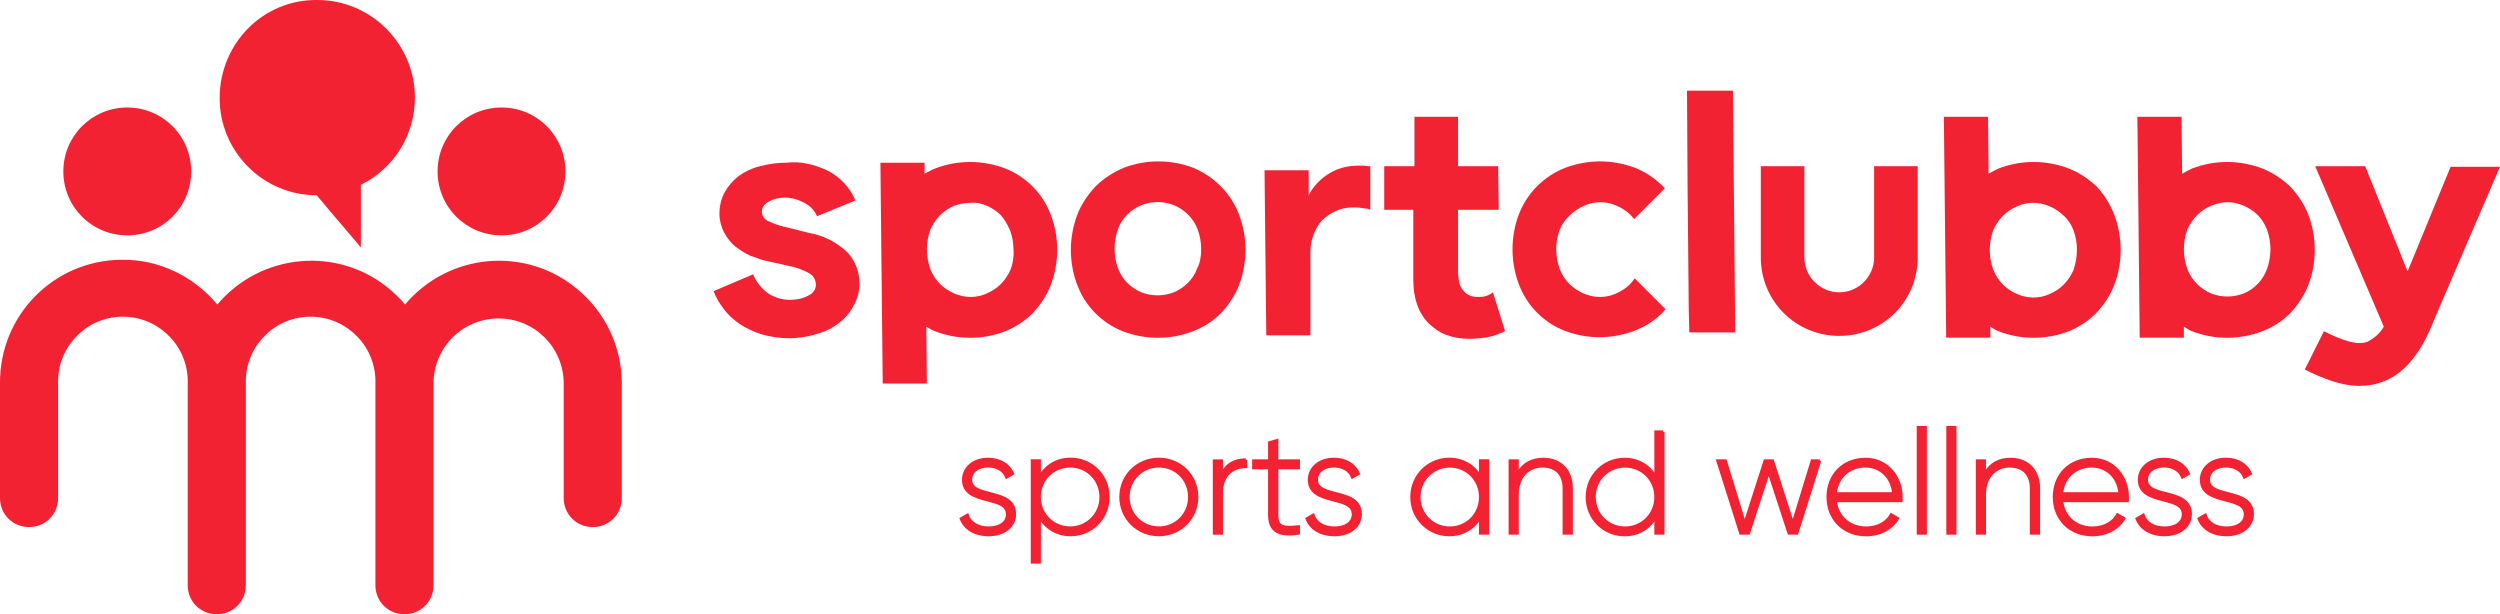 <?xml version="1.0" encoding="UTF-8"?>
<svg xmlns="http://www.w3.org/2000/svg" id="Livello_1" viewBox="0 0 430.2 105.7"><defs><style>.cls-1,.cls-2{fill:#f22233;}.cls-2{stroke:#f22233;stroke-miterlimit:10;stroke-width:.5px;}</style></defs><g><path class="cls-1" d="M206.7,42.9c0-1.2-.2-2.3-.6-3.4-.7-1.9-2.2-3.4-4.1-4.2-1.8-.7-3.8-.7-5.6,0-.9,.4-1.7,.9-2.4,1.6-.7,.7-1.3,1.6-1.6,2.5-.4,1.1-.6,2.2-.6,3.4s.2,2.3,.6,3.4c.4,1,.9,1.8,1.6,2.5,.7,.7,1.5,1.2,2.4,1.6,1.8,.7,3.8,.7,5.6,0,.9-.4,1.7-.9,2.4-1.6s1.3-1.6,1.6-2.5c.5-.9,.7-2.1,.7-3.3Zm6.5-6c1.5,3.9,1.5,8.2,0,12.2-.7,1.8-1.8,3.4-3.1,4.8-1.4,1.4-3,2.4-4.8,3.1-3.9,1.5-8.2,1.5-12.1,0-1.8-.7-3.4-1.8-4.7-3.1-1.4-1.4-2.4-3-3.1-4.8-1.5-3.9-1.5-8.2,0-12.2,.7-1.8,1.8-3.4,3.1-4.8,1.4-1.4,3-2.4,4.8-3.2,3.9-1.5,8.2-1.5,12.1,0,3.5,1.5,6.4,4.3,7.8,8Z"/><path class="cls-1" d="M142.5,29.4c2.1,1.1,3.8,2.9,4.7,5.1l-6.6,2.7c-.5-1.1-1.3-1.9-2.4-2.4-1-.5-2-.8-3.1-.8-1,0-2,.2-2.8,.7-.7,.3-1.2,1-1.2,1.7s.4,1.3,1,1.6c.9,.4,1.8,.8,2.8,1l4.4,1.1c2.4,.4,4.7,1.6,6.5,3.3,1.4,1.5,2.1,3.4,2.1,5.4,0,1.2-.3,2.5-.9,3.6-.6,1.2-1.4,2.2-2.4,3-1.1,.9-2.4,1.6-3.8,2-1.6,.5-3.3,.8-4.9,.8-1.7,0-3.3-.2-4.9-.7-1.3-.4-2.6-1-3.8-1.8-1-.7-2-1.6-2.7-2.6-.7-.9-1.3-1.9-1.7-3l6.8-2.9c.5,1.3,1.5,2.5,2.6,3.3,1.1,.7,2.4,1.1,3.7,1.1,1.1,0,2.3-.2,3.3-.8,.7-.3,1.2-1,1.2-1.8s-.4-1.5-1-1.9c-1.1-.6-2.3-1.1-3.5-1.3l-4-.9c-.5-.1-.9-.2-1.4-.4-.4-.2-.9-.3-1.4-.5-.9-.4-1.8-1-2.6-1.6-.8-.7-1.4-1.5-1.9-2.4-.5-1-.8-2.1-.8-3.2,0-1.3,.3-2.6,.9-3.7,.6-1.1,1.4-2,2.4-2.8,1.1-.8,2.4-1.4,3.7-1.7,1.5-.4,3-.6,4.5-.6,2.5-.3,4.9,.3,7.2,1.4Z"/><path class="cls-1" d="M303,44.3v-15.7h7.5v15.7c0,3.3,2.7,6,6,6s6-2.7,6-6v-15.7h7.5v15.7c0,7.5-6,13.5-13.5,13.5s-13.5-6-13.5-13.5Z"/><path class="cls-1" d="M243.4,28.6v-8.5h7.5v8.5h6.9l.1,7.5h-7v10.6c0,.6,.1,1.3,.2,1.9,.1,.5,.4,1.1,.8,1.5,.6,.7,1.4,1,2.3,1,.5,0,1.1,0,1.6-.2,.4-.1,.7-.3,1.1-.6l2.1,6.7c-.9,.4-1.9,.8-2.9,1-1.1,.2-2.3,.3-3.4,.3-1.3,0-2.6-.2-3.9-.7-1.1-.4-2-1.1-2.9-1.9-1.8-1.8-2.7-4.3-2.7-7.6v-12h-5v-7.5h5.2Z"/><path class="cls-1" d="M363.8,36.9c1.5,3.9,1.5,8.3,0,12.2-.7,1.8-1.8,3.4-3.1,4.8-1.4,1.4-3,2.4-4.7,3.1-3.9,1.5-8.2,1.5-12.1,0-.5-.2-1-.5-1.4-.8v1.9h-7.6l-.4-38h7.6l.1,9.8c.5-.3,1.1-.6,1.7-.9,3.9-1.5,8.2-1.5,12.1,0,1.8,.7,3.4,1.8,4.8,3.1,1.3,1.4,2.3,3,3,4.8Zm-6.4,6.1c0-1.2-.2-2.3-.6-3.4-.4-1-.9-1.8-1.7-2.5-.7-.7-1.5-1.2-2.4-1.6-.9-.4-1.9-.6-2.8-.6-1,0-1.9,.2-2.8,.6-.9,.4-1.7,.9-2.4,1.6-.7,.7-1.3,1.6-1.7,2.5-.8,2.2-.8,4.6,0,6.8,.4,1,.9,1.8,1.7,2.6,.7,.7,1.5,1.2,2.4,1.6s1.9,.6,2.8,.6c1,0,1.9-.2,2.8-.6s1.7-.9,2.4-1.6c.7-.7,1.3-1.6,1.7-2.5,.4-1.2,.6-2.4,.6-3.5h0Z"/><path class="cls-1" d="M174.4,43c0-1.2-.2-2.3-.6-3.4-.4-.9-.9-1.8-1.6-2.6-.7-.7-1.5-1.2-2.4-1.6-.9-.4-1.9-.6-2.8-.5-1,0-1.9,.2-2.8,.5-.9,.4-1.7,.9-2.4,1.6-.7,.7-1.3,1.6-1.7,2.5-.4,1.1-.6,2.3-.6,3.4,0,1.2,.2,2.3,.6,3.4,.4,1,.9,1.8,1.7,2.6,.7,.7,1.5,1.2,2.4,1.6s1.9,.6,2.8,.6c1,0,1.9-.2,2.8-.6,.9-.4,1.7-.9,2.4-1.6s1.3-1.6,1.7-2.5c.4-1.1,.6-2.2,.5-3.4Zm-15,13.2l.1,9.8h-7.6l-.4-38h7.6v1.9c.6-.3,1.2-.7,1.8-.9,3.9-1.5,8.2-1.5,12.1,0,1.8,.7,3.4,1.8,4.7,3.1,1.4,1.4,2.4,3,3.1,4.8,1.5,3.9,1.5,8.2,0,12.2-.7,1.8-1.8,3.4-3.1,4.8-1.4,1.4-3,2.4-4.7,3.1-3.9,1.5-8.2,1.5-12.1,0-.6-.2-1-.5-1.5-.8h0Z"/><path class="cls-1" d="M268.4,39.5c-.8,2.2-.8,4.6,0,6.8,.4,1,.9,1.8,1.7,2.6,.7,.7,1.5,1.2,2.4,1.6s1.9,.6,2.8,.6c1,0,1.9-.2,2.8-.6s1.7-.9,2.4-1.6c.3-.3,.5-.6,.8-1l5.3,5.3c-.2,.2-.3,.4-.5,.6-1.4,1.4-3,2.4-4.8,3.1-3.9,1.5-8.2,1.5-12.1,0-1.8-.7-3.4-1.8-4.7-3.1-1.4-1.4-2.4-3-3.1-4.8-1.5-3.9-1.5-8.3,0-12.2,1.4-3.6,4.3-6.5,7.9-7.9,3.9-1.5,8.2-1.5,12.1,0,1.8,.7,3.4,1.8,4.8,3.2l.3,.3-5.3,5.3c-.2-.2-.4-.5-.6-.7-.7-.7-1.5-1.2-2.4-1.6-.9-.4-1.8-.6-2.8-.6s-1.9,.2-2.8,.6c-.9,.4-1.7,.9-2.4,1.6-.8,.7-1.4,1.6-1.8,2.5Z"/><path class="cls-1" d="M421.7,28.7h8.5s-12,27.8-12.2,28.4c-2.1,4.5-4.7,7.4-8,8.6-1.3,.5-2.6,.7-4,.7-3.3,0-6.5-1.4-9.4-2.8l3.3-6.6c3.2,1.6,5.8,2.5,7.5,1.8,1.2-.6,2.2-1.5,2.8-2.6l-11.8-27.6h8.6l7.3,18.1,7.4-18Z"/><polygon class="cls-1" points="290.4 32.4 290.3 15.6 298.2 15.6 298.6 57.2 290.7 57.2 290.6 53.2 290.4 32.4"/><path class="cls-1" d="M376.4,39.5c-.8,2.2-.8,4.6,0,6.8,.4,1,.9,1.8,1.7,2.6,.7,.7,1.5,1.2,2.4,1.6,1.8,.7,3.8,.7,5.6,0,1.9-.8,3.3-2.3,4-4.2,.8-2.2,.8-4.6,0-6.8-.4-1-.9-1.8-1.6-2.5s-1.5-1.2-2.4-1.6c-1.8-.8-3.8-.8-5.6,0-.9,.4-1.7,.9-2.4,1.6-.7,.7-1.3,1.6-1.7,2.5Zm-8.2,18.6l-.4-38h7.6l.1,9.8c.5-.3,1.1-.6,1.7-.9,3.9-1.5,8.2-1.5,12.1,0,1.8,.7,3.4,1.8,4.8,3.1,1.3,1.4,2.4,3,3.1,4.8,1.5,3.9,1.5,8.3,0,12.2-.7,1.8-1.8,3.4-3.1,4.8-1.4,1.4-3,2.4-4.8,3.1-3.9,1.5-8.2,1.5-12.1,0-.5-.2-1-.5-1.4-.8v1.9h-7.6Z"/><path class="cls-1" d="M235.8,28.6v7.5c-.2-.1-.5-.2-.7-.2-.6-.1-1.3-.2-1.9-.2-1.8-.1-3.7,.5-5.1,1.7-.2,.2-.4,.3-.6,.5-1.4,1.6-2.1,3.8-2,5.9v13.9h-7.6l-.3-28.4h7.6v4.3c.8-1.6,2.1-2.9,3.6-3.8,1.5-.9,3.2-1.3,5-1.3,.6,0,1.2,0,1.6,.1h.4Z"/></g><path class="cls-1" d="M107,66v19.7c0,2.8-2.2,5-5,5s-5-2.2-5-5v-19.7c0-6.2-5-11.2-11.2-11.2s-11.2,5-11.2,11.2v34.7c0,2.8-2.2,5-5,5s-5-2.2-5-5v-34.7c.2-6.2-4.7-11.3-10.8-11.5-6.2-.2-11.3,4.7-11.5,10.8v35.4c0,2.8-2.2,5-5,5s-5-2.2-5-5v-34.7c.2-6.2-4.7-11.3-10.8-11.5-6.2-.2-11.3,4.7-11.5,10.8v20.4c0,2.8-2.2,5-5,5S0,88.5,0,85.7v-19.7c-.1-11.7,9.2-21.2,20.9-21.3,6.4-.1,12.4,2.8,16.5,7.7,7.5-8.9,20.8-10.1,29.7-2.6,.9,.8,1.8,1.6,2.6,2.6,7.5-8.9,20.8-10.1,29.7-2.6,4.8,4,7.6,9.9,7.6,16.2h0Z"/><path class="cls-1" d="M86.3,18.5c6.1,0,11,4.9,11,11s-4.9,11-11,11-11-4.9-11-11,4.9-11,11-11Z"/><path class="cls-1" d="M71.4,16.8c0,6.4-3.6,12.2-9.3,15v10.8c-.1-.2-4.7-5.5-7.6-9-9.3,0-16.8-7.6-16.7-16.9S45.3-.1,54.6,0C63.9,0,71.4,7.6,71.4,16.8Z"/><path class="cls-1" d="M21.9,18.5c6.1,0,11,4.9,11,11s-4.9,11-11,11-11-4.9-11-11,4.9-11,11-11Z"/><g><path class="cls-2" d="M174.6,88.49c0,2.05-1.8,3.54-4.47,3.54-2.49,0-4.14-1.17-4.74-2.77l1.07-.62c.45,1.35,1.8,2.2,3.67,2.2,1.75,0,3.22-.77,3.22-2.35,0-3.39-7.56-1.45-7.56-5.94,0-1.97,1.7-3.54,4.24-3.54,2.02,0,3.57,.97,4.24,2.49l-1.05,.6c-.52-1.3-1.82-1.9-3.19-1.9-1.62,0-2.99,.85-2.99,2.34,0,3.34,7.56,1.37,7.56,5.94Z"/><path class="cls-2" d="M190.69,85.52c0,3.69-2.89,6.51-6.46,6.51-2.42,0-4.34-1.25-5.36-3.17v7.88h-1.25v-17.46h1.25v2.89c1.02-1.92,2.94-3.17,5.36-3.17,3.57,0,6.46,2.82,6.46,6.51Zm-1.25,0c0-2.97-2.32-5.31-5.29-5.31s-5.29,2.34-5.29,5.31,2.32,5.31,5.29,5.31,5.29-2.35,5.29-5.31Z"/><path class="cls-2" d="M192.86,85.52c0-3.69,2.92-6.51,6.56-6.51s6.54,2.82,6.54,6.51-2.92,6.51-6.54,6.51-6.56-2.82-6.56-6.51Zm11.83,0c0-2.97-2.29-5.31-5.26-5.31s-5.29,2.34-5.29,5.31,2.32,5.31,5.29,5.31,5.26-2.35,5.26-5.31Z"/><path class="cls-2" d="M214.37,79.11v1.2c-2.15,0-4.17,1.32-4.17,4.52v6.94h-1.25v-12.47h1.25v2.44c.85-1.97,2.47-2.62,4.17-2.62Z"/><path class="cls-2" d="M219.73,80.51v8.11c0,2.2,1.17,2.25,3.72,2.02v1.12c-3.27,.5-4.99-.3-4.99-3.14v-8.11h-2.74v-1.22h2.74v-3.12l1.27-.37v3.49h3.72v1.22h-3.72Z"/><path class="cls-2" d="M234.1,88.49c0,2.05-1.8,3.54-4.46,3.54-2.5,0-4.14-1.17-4.74-2.77l1.07-.62c.45,1.35,1.8,2.2,3.67,2.2,1.75,0,3.22-.77,3.22-2.35,0-3.39-7.56-1.45-7.56-5.94,0-1.97,1.7-3.54,4.24-3.54,2.02,0,3.57,.97,4.24,2.49l-1.05,.6c-.52-1.3-1.82-1.9-3.19-1.9-1.62,0-2.99,.85-2.99,2.34,0,3.34,7.56,1.37,7.56,5.94Z"/><path class="cls-2" d="M256.02,79.29v12.47h-1.27v-2.82c-1.05,1.87-2.97,3.09-5.36,3.09-3.54,0-6.46-2.82-6.46-6.51s2.92-6.51,6.46-6.51c2.4,0,4.32,1.22,5.36,3.09v-2.82h1.27Zm-1.27,6.24c0-2.97-2.3-5.31-5.26-5.31s-5.29,2.34-5.29,5.31,2.32,5.31,5.29,5.31,5.26-2.35,5.26-5.31Z"/><path class="cls-2" d="M270.41,84v7.76h-1.27v-7.76c0-2.29-1.32-3.79-3.67-3.79s-4.37,1.6-4.37,4.96v6.59h-1.25v-12.47h1.25v2.37c.95-1.85,2.54-2.64,4.47-2.64,2.97,0,4.84,1.97,4.84,4.99Z"/><path class="cls-2" d="M286.18,74.3v17.46h-1.25v-2.89c-1.02,1.92-2.94,3.17-5.36,3.17-3.57,0-6.46-2.82-6.46-6.51s2.89-6.51,6.46-6.51c2.42,0,4.34,1.25,5.36,3.17v-7.88h1.25Zm-1.25,11.23c0-2.97-2.32-5.31-5.29-5.31s-5.29,2.34-5.29,5.31,2.32,5.31,5.29,5.31,5.29-2.35,5.29-5.31Z"/><path class="cls-2" d="M313.15,79.29l-3.94,12.47h-1.37l-3.47-10.63-3.47,10.63h-1.37l-3.94-12.47h1.32l3.32,10.85,3.49-10.85h1.3l3.49,10.85,3.32-10.85h1.32Z"/><path class="cls-2" d="M327.16,85.57c0,.2-.02,.4-.02,.6h-11.3c.3,2.82,2.45,4.67,5.29,4.67,2.05,0,3.59-.95,4.32-2.27l1.1,.65c-1.02,1.7-2.97,2.82-5.44,2.82-3.84,0-6.56-2.74-6.56-6.51s2.64-6.51,6.46-6.51,6.16,3.14,6.16,6.56Zm-11.33-.62h10.03c-.27-3.04-2.42-4.74-4.87-4.74-2.84,0-4.92,1.97-5.16,4.74Z"/><path class="cls-2" d="M330.08,73.55h1.25v18.21h-1.25v-18.21Z"/><path class="cls-2" d="M335.17,73.55h1.25v18.21h-1.25v-18.21Z"/><path class="cls-2" d="M350.81,84v7.76h-1.27v-7.76c0-2.29-1.32-3.79-3.67-3.79s-4.37,1.6-4.37,4.96v6.59h-1.25v-12.47h1.25v2.37c.95-1.85,2.54-2.64,4.47-2.64,2.97,0,4.84,1.97,4.84,4.99Z"/><path class="cls-2" d="M366.1,85.57c0,.2-.02,.4-.02,.6h-11.3c.3,2.82,2.45,4.67,5.29,4.67,2.05,0,3.59-.95,4.32-2.27l1.1,.65c-1.02,1.7-2.97,2.82-5.44,2.82-3.84,0-6.56-2.74-6.56-6.51s2.64-6.51,6.46-6.51,6.16,3.14,6.16,6.56Zm-11.33-.62h10.03c-.27-3.04-2.42-4.74-4.87-4.74-2.84,0-4.92,1.97-5.16,4.74Z"/><path class="cls-2" d="M376.93,88.49c0,2.05-1.8,3.54-4.46,3.54-2.5,0-4.14-1.17-4.74-2.77l1.07-.62c.45,1.35,1.8,2.2,3.67,2.2,1.75,0,3.22-.77,3.22-2.35,0-3.39-7.56-1.45-7.56-5.94,0-1.97,1.7-3.54,4.24-3.54,2.02,0,3.57,.97,4.24,2.49l-1.05,.6c-.52-1.3-1.82-1.9-3.19-1.9-1.62,0-2.99,.85-2.99,2.34,0,3.34,7.56,1.37,7.56,5.94Z"/><path class="cls-2" d="M387.6,88.49c0,2.05-1.8,3.54-4.46,3.54-2.5,0-4.14-1.17-4.74-2.77l1.07-.62c.45,1.35,1.8,2.2,3.67,2.2,1.75,0,3.22-.77,3.22-2.35,0-3.39-7.56-1.45-7.56-5.94,0-1.97,1.7-3.54,4.24-3.54,2.02,0,3.57,.97,4.24,2.49l-1.05,.6c-.52-1.3-1.82-1.9-3.19-1.9-1.62,0-2.99,.85-2.99,2.34,0,3.34,7.56,1.37,7.56,5.94Z"/></g></svg>
